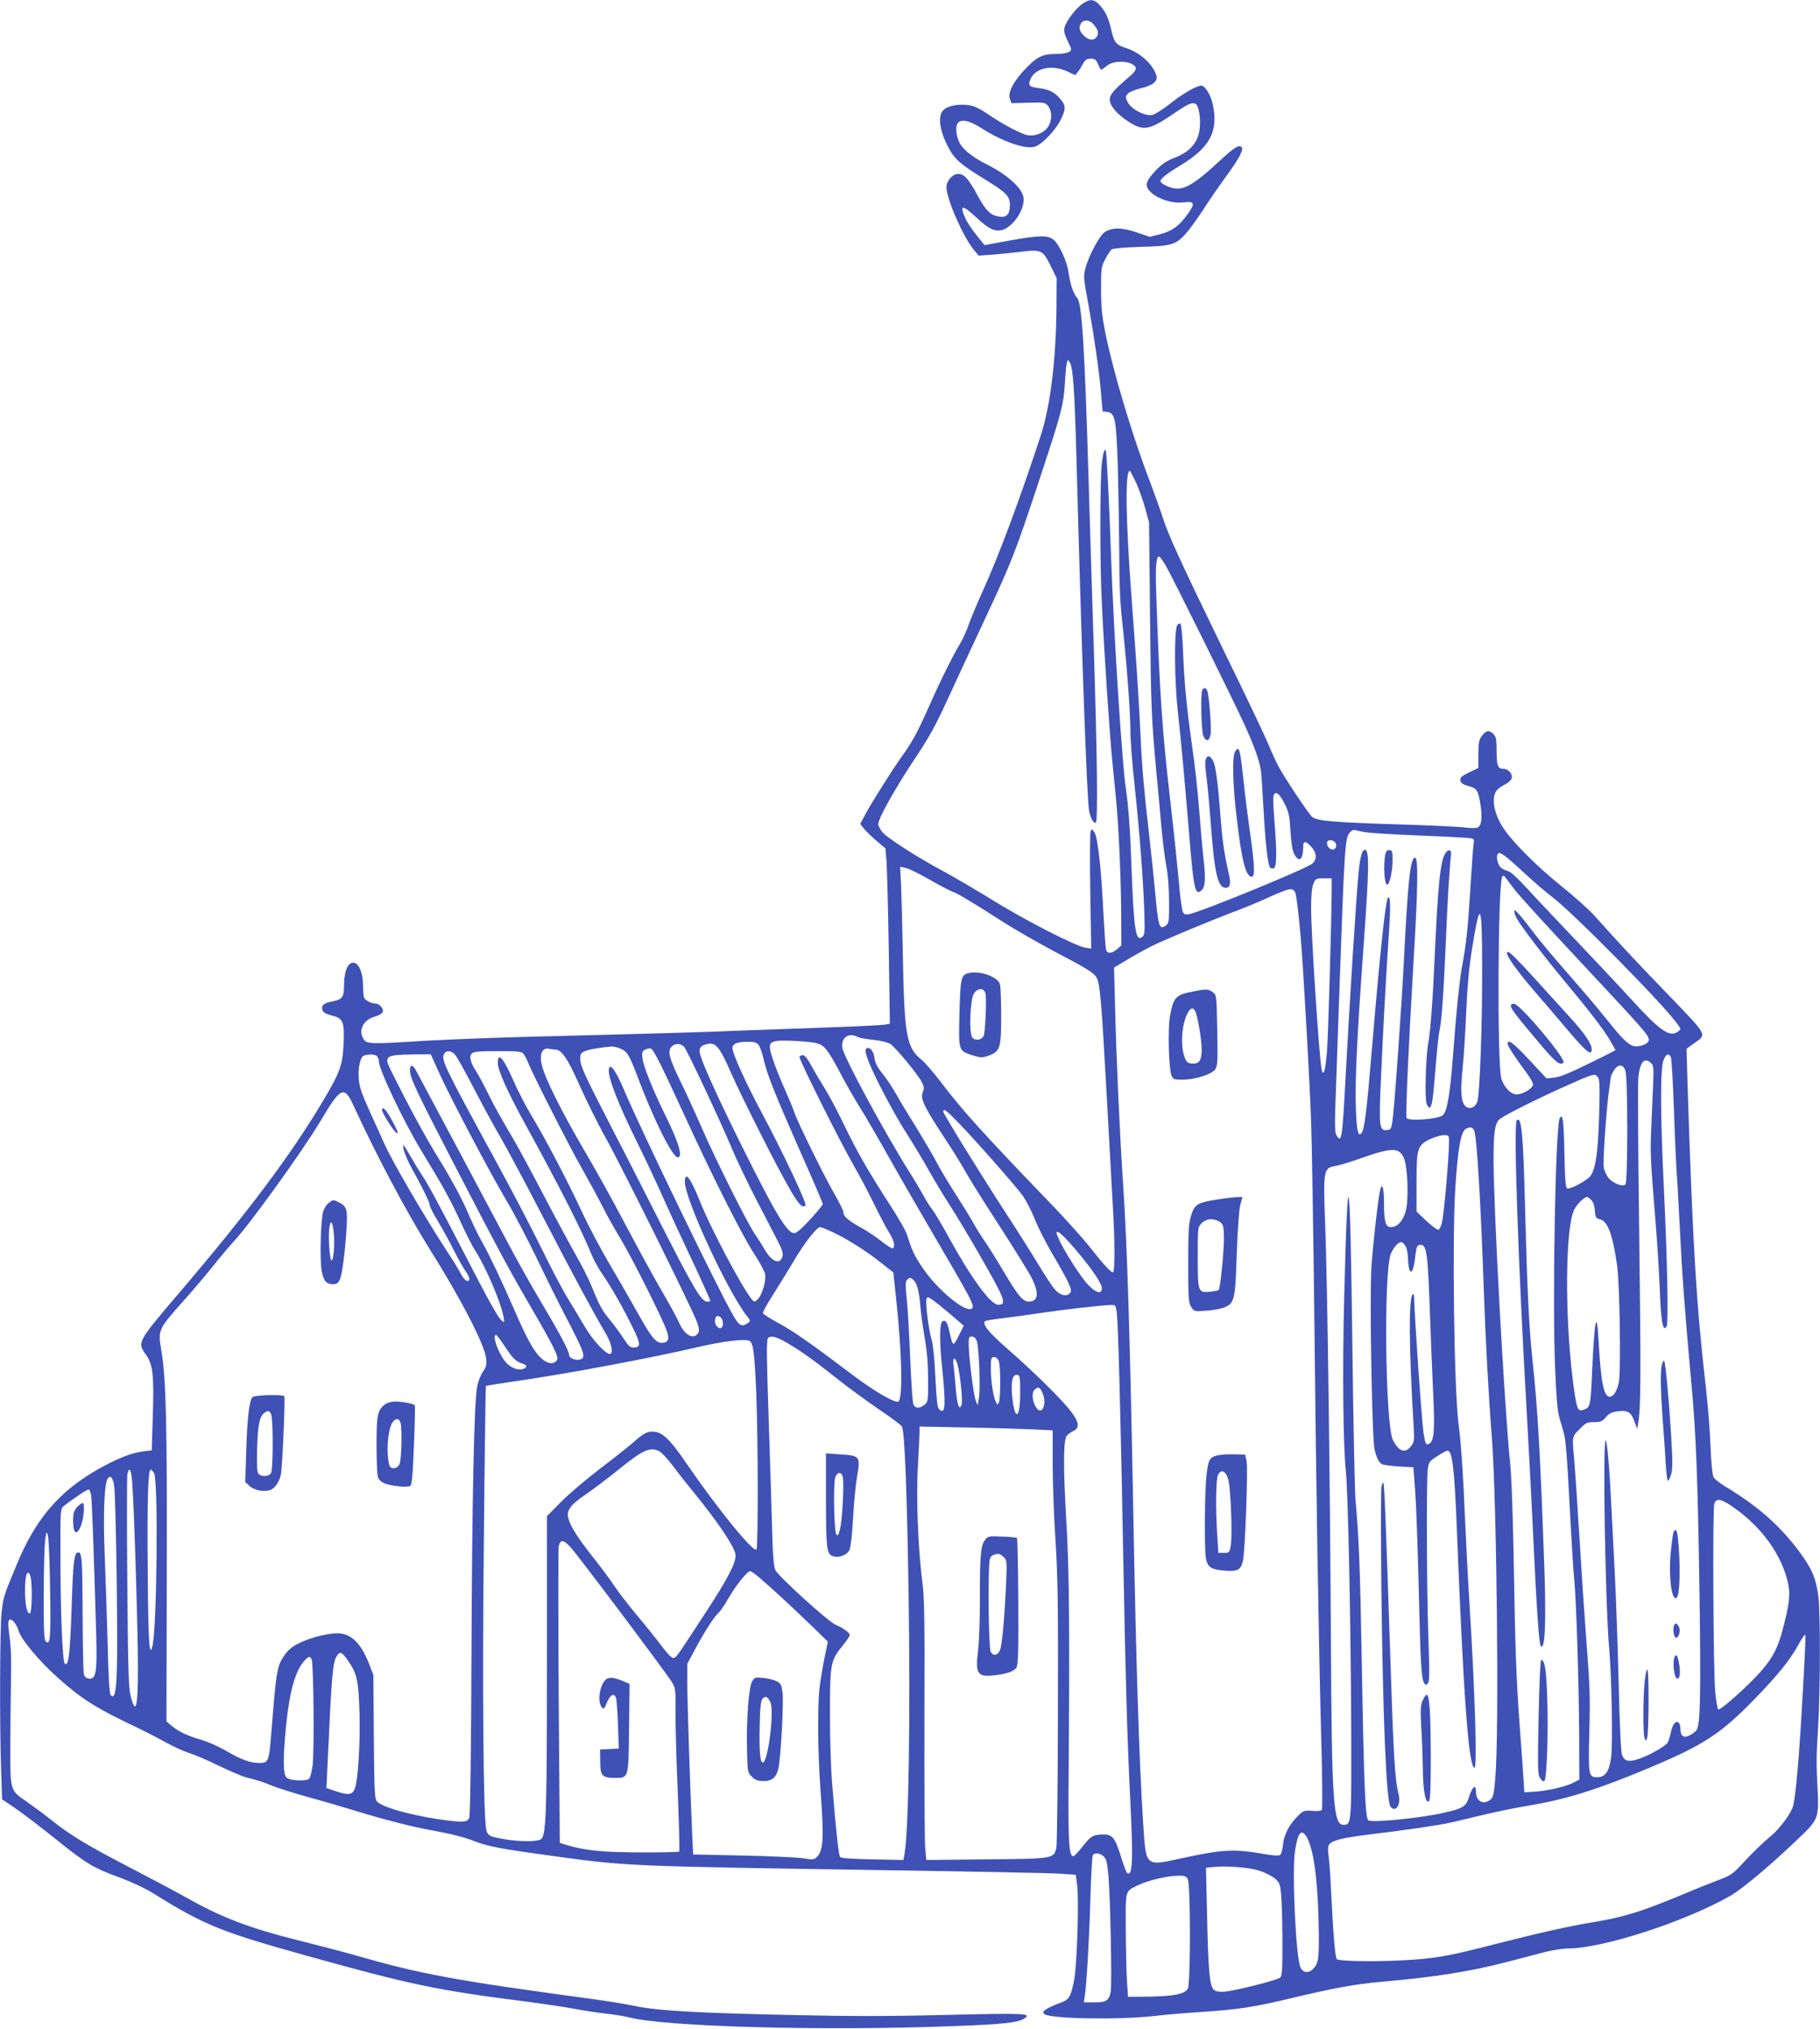 <?xml version="1.0" standalone="no"?>
<!DOCTYPE svg PUBLIC "-//W3C//DTD SVG 20010904//EN"
 "http://www.w3.org/TR/2001/REC-SVG-20010904/DTD/svg10.dtd">
<svg version="1.0" xmlns="http://www.w3.org/2000/svg"
 width="1148pt" height="1280pt" viewBox="0 0 1148 1280"
 preserveAspectRatio="xMidYMid meet">
<g transform="translate(0,1280) scale(0.1,-0.1)"
fill="#3f51b5" stroke="none">
<path d="M6829 12777 c-44 -30 -107 -114 -115 -153 -4 -23 2 -46 21 -84 26
-51 26 -54 9 -67 -10 -7 -43 -13 -73 -13 -93 0 -126 -15 -197 -88 -80 -82
-119 -156 -104 -196 l10 -27 106 3 c101 3 107 2 125 -21 29 -35 25 -102 -7
-140 -30 -36 -87 -54 -130 -42 -48 14 -153 70 -235 126 -54 37 -92 56 -124 61
-67 10 -135 -2 -163 -29 -37 -34 -28 -120 22 -221 43 -87 74 -116 233 -214
141 -86 163 -109 163 -165 0 -59 -21 -81 -69 -73 -54 9 -81 35 -134 132 -57
105 -85 137 -123 137 -36 0 -74 -44 -74 -84 0 -73 104 -310 171 -393 l32 -38
76 5 c42 3 124 11 183 18 137 17 145 13 195 -88 l38 -77 -1 -186 c-3 -330 -38
-616 -98 -803 -129 -394 -262 -753 -364 -978 -39 -86 -80 -185 -92 -220 -12
-35 -36 -89 -54 -119 -47 -77 -126 -237 -197 -398 -72 -162 -105 -223 -173
-317 -61 -86 -194 -296 -232 -369 l-28 -53 23 -29 c13 -16 48 -51 79 -77 l57
-48 7 -82 c3 -45 10 -294 14 -553 l7 -471 -31 -6 c-17 -3 -172 -11 -344 -17
-172 -6 -421 -15 -553 -20 -230 -10 -476 -17 -1370 -40 -225 -6 -513 -18 -640
-25 -328 -21 -360 -20 -379 7 -40 57 -6 127 72 147 22 6 43 19 46 28 8 20 -21
53 -46 53 -22 0 -60 18 -70 34 -4 6 -8 41 -8 78 0 74 -22 134 -52 144 -41 13
-68 -46 -68 -148 0 -66 -12 -82 -67 -93 -55 -10 -75 -23 -71 -47 3 -24 16 -32
74 -47 59 -16 68 -44 61 -181 -7 -133 -22 -173 -136 -365 -201 -336 -471 -696
-901 -1200 -265 -311 -265 -311 -210 -389 44 -61 52 -125 44 -383 l-7 -221
-56 -7 c-73 -9 -163 -45 -284 -113 -245 -140 -394 -314 -513 -604 -80 -192
-83 -202 -94 -297 -11 -97 -13 -711 -3 -993 l6 -187 81 -55 c45 -30 160 -118
256 -195 197 -158 235 -181 408 -245 71 -26 161 -68 210 -99 321 -200 426
-242 967 -393 661 -184 819 -217 1385 -289 113 -15 248 -35 300 -45 52 -10
140 -24 195 -30 54 -6 124 -17 155 -25 231 -59 1218 -86 2038 -55 309 11 411
22 451 47 54 34 13 36 -486 24 -359 -9 -614 -9 -963 -1 -640 14 -865 27 -1020
60 -47 10 -157 28 -245 40 -881 119 -1088 157 -1515 280 -74 21 -234 63 -355
93 -301 75 -484 145 -703 270 -59 33 -213 115 -342 182 -274 142 -385 208
-506 305 -49 39 -120 91 -157 117 -102 69 -102 69 -102 323 0 118 2 307 4 420
3 141 1 234 -9 298 -9 64 -10 96 -3 103 15 15 47 -22 61 -69 17 -55 129 -189
245 -293 158 -140 238 -191 517 -323 41 -20 116 -58 165 -86 50 -27 115 -57
145 -66 30 -9 114 -44 185 -79 72 -35 150 -68 175 -75 85 -22 105 -28 165 -53
33 -14 136 -46 228 -72 92 -25 232 -66 310 -90 169 -52 348 -98 472 -120 125
-23 200 -42 270 -69 86 -34 169 -49 546 -100 409 -56 470 -58 1974 -81 583 -9
1107 -19 1165 -23 l105 -7 8 -55 c14 -88 1 -512 -18 -610 -19 -100 -32 -123
-77 -139 -102 -38 -134 -60 -109 -76 48 -29 466 -36 691 -11 74 9 212 20 305
26 227 15 331 31 575 90 252 60 387 85 555 100 342 30 560 65 795 126 74 19
177 46 229 60 51 13 119 24 151 24 219 0 737 168 1024 332 84 48 286 220 473
403 78 77 87 108 78 265 -9 166 -9 206 3 395 14 219 15 716 2 823 -15 118 -42
180 -125 291 -125 165 -259 282 -463 405 -34 21 -67 47 -74 59 -7 13 -15 96
-19 202 -4 99 -17 259 -28 355 -61 528 -84 903 -117 1935 l-6 210 46 33 c83
60 92 44 -151 297 -208 215 -326 341 -470 503 -35 40 -128 123 -206 186 -157
125 -319 287 -377 377 -62 95 -76 203 -32 241 9 9 31 23 49 32 17 9 35 25 38
37 8 26 -20 59 -50 59 -37 0 -45 19 -45 112 0 76 -3 91 -21 109 -26 26 -46 22
-73 -14 -17 -24 -21 -43 -21 -115 l0 -86 -58 -28 c-48 -23 -58 -32 -55 -50 2
-17 14 -26 51 -36 55 -15 62 -28 77 -130 10 -75 4 -119 -19 -131 -9 -5 -43 -5
-76 -1 -33 5 -222 14 -420 20 -418 13 -519 22 -548 47 -25 23 -163 229 -210
314 -19 35 -47 96 -62 134 -15 39 -144 311 -288 605 -277 570 -352 735 -386
845 -12 38 -46 133 -75 210 -114 296 -233 696 -284 945 -21 108 -27 163 -27
275 0 133 1 143 27 191 14 27 32 55 40 61 7 6 87 13 184 16 197 5 221 13 286
86 22 25 70 91 106 146 35 55 97 145 137 200 91 125 122 182 107 197 -18 18
-48 -2 -161 -107 -122 -113 -189 -155 -246 -155 -38 0 -105 30 -105 48 0 15
43 49 120 95 192 116 246 216 210 388 -13 60 -49 119 -73 119 -29 0 -119 -52
-195 -113 -46 -36 -97 -69 -113 -72 -45 -10 -136 37 -156 81 -15 31 -15 35 1
53 10 11 47 26 85 35 73 17 106 44 95 80 -21 70 -104 146 -192 173 -62 20 -75
35 -92 113 -18 77 -35 114 -71 155 -36 41 -63 44 -110 12z m68 -129 c11 -13
23 -31 26 -41 10 -27 -10 -57 -37 -57 -31 0 -76 43 -76 73 0 49 52 64 87 25z
m29 -253 c8 -19 17 -35 20 -35 3 0 19 11 36 25 33 28 106 34 152 14 42 -19 40
-39 -5 -78 -105 -89 -129 -118 -129 -149 0 -39 46 -93 118 -139 98 -63 131
-56 304 63 97 66 123 69 137 17 16 -55 13 -138 -5 -181 -24 -58 -71 -99 -145
-127 -51 -20 -79 -39 -118 -79 -69 -74 -74 -100 -28 -142 45 -41 133 -68 197
-61 75 9 81 -3 34 -70 -56 -78 -97 -109 -175 -130 l-66 -17 -83 28 c-92 32
-156 32 -202 2 -32 -21 -102 -152 -121 -227 -13 -49 -12 -65 9 -179 41 -222
75 -452 87 -590 l12 -135 28 -3 c51 -6 58 -43 68 -352 4 -151 8 -395 9 -541 0
-194 5 -314 20 -445 28 -261 50 -551 50 -670 0 -57 11 -206 25 -331 32 -304
54 -581 62 -788 5 -152 4 -172 -11 -184 -41 -34 -53 38 -67 393 -10 282 -20
425 -38 546 -23 154 -74 943 -91 1415 -14 400 -30 708 -35 714 -10 9 -15 -8
-25 -80 -12 -96 -13 -640 0 -884 17 -350 50 -838 66 -995 8 -85 19 -195 24
-245 16 -164 30 -477 32 -699 l1 -219 -27 -24 c-35 -30 -64 -30 -70 0 -3 12
-10 114 -16 227 -14 286 -36 477 -56 509 -16 24 -18 24 -25 6 -4 -11 -5 -182
-2 -379 l6 -359 -39 6 c-61 10 -379 173 -584 300 -102 63 -240 144 -307 180
-168 90 -356 211 -387 248 -14 17 -26 40 -26 51 0 36 102 218 223 401 97 145
138 219 212 381 51 111 156 338 235 506 171 365 194 424 343 875 142 429 156
481 164 620 3 61 9 119 13 130 7 18 7 18 19 -3 20 -38 29 -176 41 -607 31
-1176 66 -2158 80 -2221 11 -49 25 -74 41 -74 15 0 10 410 -11 1079 -11 344
-27 853 -35 1131 -24 800 -41 1068 -70 1100 -24 26 -44 86 -54 156 -11 78 -60
184 -98 214 -35 27 -93 26 -280 -8 l-153 -28 -50 62 c-27 33 -59 81 -70 105
-40 90 -21 91 71 5 78 -74 123 -93 173 -72 69 30 134 138 121 204 -11 58 -102
140 -223 201 -115 58 -175 111 -191 168 -33 119 22 145 144 68 131 -85 277
-137 339 -121 45 11 133 102 167 172 35 71 33 92 -13 141 -35 36 -63 49 -130
58 -56 7 -64 16 -48 56 29 70 136 93 231 49 l51 -24 17 21 c9 11 24 35 33 52
13 24 24 31 48 31 26 0 33 -6 46 -35z m239 -2637 c18 -40 45 -113 58 -163 l25
-90 6 -590 c6 -578 9 -649 40 -985 9 -91 23 -243 31 -339 9 -96 23 -211 32
-255 10 -50 17 -135 17 -219 1 -126 -1 -140 -18 -153 -44 -32 -49 -15 -70 211
-9 99 -28 275 -41 390 -28 243 -42 398 -50 580 -11 234 -25 454 -56 865 -39
509 -43 820 -13 820 3 0 20 -33 39 -72z m185 -520 c40 -67 435 -865 504 -1018
57 -125 92 -222 100 -285 3 -22 10 -130 16 -240 11 -205 26 -342 40 -365 4 -7
15 -10 24 -7 20 8 21 98 4 310 -9 111 -9 150 0 159 16 16 36 -3 69 -70 23 -47
28 -74 33 -167 5 -74 12 -121 24 -142 29 -57 56 -36 56 45 0 40 14 41 51 1 35
-38 38 -78 7 -106 -34 -31 -697 -303 -777 -319 -23 -5 -32 -2 -40 14 -6 11
-18 100 -26 199 -9 98 -31 311 -50 473 -54 467 -70 691 -92 1342 -6 157 0 228
17 228 5 0 23 -24 40 -52z m1270 -1688 c30 -5 181 -14 335 -20 154 -6 295 -14
313 -16 31 -5 32 -7 27 -37 -3 -18 -12 -142 -20 -277 -16 -258 -27 -357 -50
-480 -18 -92 -39 -295 -60 -580 -19 -245 -36 -346 -64 -374 -26 -25 -220 -40
-229 -17 -7 18 13 456 43 966 29 479 32 675 11 675 -30 0 -45 -139 -71 -655
-16 -313 -61 -942 -73 -1015 -6 -40 -10 -45 -34 -48 -47 -6 -51 22 -38 308 12
288 34 690 52 951 10 155 8 222 -7 207 -15 -15 -49 -332 -100 -938 -35 -419
-48 -524 -68 -548 -21 -26 -30 20 -35 167 -5 174 8 444 48 1001 37 508 38 620
9 620 -17 0 -29 -42 -39 -137 -15 -151 -59 -854 -85 -1343 -18 -341 -24 -378
-56 -318 -9 16 -10 68 -6 183 3 88 13 358 21 600 38 1078 39 1089 73 1127 10
11 23 16 32 12 9 -3 41 -10 71 -14z m-192 -78 c4 -27 -22 -40 -43 -22 -8 7
-15 21 -15 32 0 30 54 21 58 -10z m1063 -70 c14 -9 73 -61 130 -114 57 -53
133 -118 169 -145 126 -94 703 -678 789 -800 25 -34 25 -35 6 -49 -53 -39
-111 1 -291 198 -82 90 -246 264 -364 388 -118 124 -255 269 -304 323 -54 59
-99 100 -115 103 -14 4 -34 13 -43 21 -28 25 -35 93 -10 93 4 0 19 -8 33 -18z
m-3626 -151 c66 -38 131 -72 145 -76 27 -8 125 -67 320 -192 69 -44 208 -124
309 -178 219 -115 256 -138 276 -168 23 -36 32 -133 65 -734 17 -307 35 -632
40 -723 12 -206 13 -397 1 -404 -10 -7 -61 48 -152 165 -37 46 -138 159 -225
250 -457 475 -572 603 -710 785 -47 61 -102 125 -124 142 -92 75 -106 153
-115 652 -3 173 -8 371 -11 439 l-6 124 33 -7 c19 -3 88 -37 154 -75z m3695
-70 c25 -32 191 -215 370 -406 457 -490 470 -504 470 -535 0 -20 -40 -40 -80
-40 -38 0 -78 35 -169 150 -42 52 -116 142 -166 199 -49 57 -127 147 -173 200
-46 53 -123 147 -170 210 -53 69 -88 108 -90 98 -2 -9 4 -29 13 -46 22 -44
174 -244 301 -396 160 -192 249 -308 289 -376 19 -33 35 -61 35 -63 0 -1 -76
-40 -169 -85 -121 -60 -184 -85 -218 -88 l-48 -5 -108 116 c-102 109 -137 135
-137 102 0 -14 38 -73 117 -180 24 -32 43 -66 43 -76 0 -24 -64 -63 -103 -63
-37 0 -80 45 -97 100 -27 88 -22 1230 6 1274 5 9 12 7 23 -10 9 -12 36 -48 61
-80z m-1160 22 c-1 -208 -22 -939 -30 -1038 -10 -118 -22 -158 -33 -113 -15
61 -67 849 -67 1021 0 80 5 129 14 152 14 33 17 35 65 35 l51 0 0 -57z m-231
-30 c8 -16 22 -128 36 -293 14 -151 57 -917 65 -1150 5 -146 14 -692 20 -1215
12 -1136 28 -2092 44 -2685 7 -239 8 -440 4 -446 -5 -6 -29 -9 -61 -6 -51 4
-56 2 -90 -32 -55 -54 -88 -118 -94 -180 -3 -31 -11 -60 -18 -66 -8 -6 -38 -5
-91 4 -200 35 -265 32 -526 -24 -239 -52 -229 -61 -248 230 -24 375 -44 996
-60 1870 -21 1145 -40 1781 -66 2154 -20 296 -42 774 -50 1097 l-7 266 84 50
c46 28 117 67 157 87 75 38 406 175 542 225 41 16 120 48 175 73 148 67 167
71 184 41z m1180 -473 c1 -358 -15 -801 -30 -848 -13 -38 -52 -53 -76 -29 -28
27 -32 95 -17 242 8 77 18 241 23 365 7 156 18 274 36 385 52 319 63 298 64
-115z m-3938 -441 c11 -6 56 -14 100 -18 44 -5 90 -16 104 -25 34 -22 179
-198 200 -243 14 -28 15 -40 5 -63 -16 -39 10 -93 131 -277 52 -78 115 -179
140 -225 25 -46 122 -200 215 -343 92 -143 183 -289 201 -325 49 -97 42 -150
-18 -150 -37 0 -70 40 -159 191 -40 68 -92 151 -115 184 -23 33 -57 87 -75
120 -18 33 -69 116 -113 184 -44 69 -97 157 -118 198 -21 40 -78 137 -126 216
-49 78 -109 176 -132 219 -24 42 -63 100 -86 128 -29 35 -44 65 -48 91 -6 43
-22 69 -43 69 -32 0 -11 -65 75 -237 49 -98 124 -232 167 -298 42 -66 108
-175 145 -242 38 -67 98 -166 133 -220 35 -54 117 -190 181 -302 166 -288 178
-321 121 -321 -47 0 -172 171 -311 425 -42 77 -89 155 -103 174 -15 18 -41 59
-57 90 -17 31 -53 92 -81 136 -155 244 -424 741 -431 796 -9 65 41 99 98 68z
m-260 -39 c50 -14 70 -39 148 -186 37 -71 95 -172 128 -224 33 -52 115 -194
183 -315 68 -121 198 -346 288 -500 227 -387 250 -430 234 -447 -36 -37 -225
120 -320 266 -49 75 -60 100 -92 201 -7 22 -52 101 -100 175 -147 228 -210
338 -296 515 -45 94 -101 198 -123 232 -22 35 -58 95 -80 135 -26 49 -45 73
-57 73 -9 0 -19 -5 -21 -11 -5 -14 248 -521 339 -680 41 -71 101 -185 134
-254 34 -69 75 -147 92 -174 31 -49 41 -89 23 -100 -4 -3 -36 17 -70 44 -34
27 -92 66 -129 86 -81 45 -112 71 -112 97 0 10 -25 62 -56 115 -68 118 -237
462 -254 517 -7 22 -34 87 -60 145 -26 58 -60 142 -75 188 -30 91 -26 107 23
116 40 7 212 -3 253 -14z m-368 -8 c9 -10 24 -49 32 -87 24 -103 68 -214 229
-580 81 -181 146 -334 146 -340 0 -6 -37 -50 -81 -98 -60 -65 -87 -87 -102
-85 -45 6 -117 126 -322 538 -133 266 -246 512 -266 580 -15 48 -3 66 47 76
49 9 76 -24 144 -181 71 -161 302 -618 379 -748 52 -87 73 -109 92 -90 10 10
-144 338 -279 590 -98 183 -182 368 -182 402 0 27 29 40 96 40 37 1 55 -4 67
-17z m-467 -16 c16 -15 234 -481 299 -637 29 -70 99 -216 155 -325 57 -110
119 -229 138 -266 24 -47 33 -74 28 -91 -14 -57 -67 -38 -113 42 -15 27 -45
73 -65 103 -48 71 -248 472 -331 663 -36 83 -94 210 -130 284 -78 159 -90 206
-57 233 23 19 54 17 76 -6z m-403 -10 c42 -17 56 -40 101 -158 105 -282 227
-528 261 -528 35 0 5 98 -81 271 -72 146 -135 301 -141 350 -5 41 -3 48 17 59
12 6 28 9 35 6 18 -6 62 -95 210 -416 173 -379 366 -762 440 -875 36 -55 68
-114 71 -131 8 -42 -20 -135 -47 -160 -21 -19 -21 -19 -41 6 -61 76 -256 444
-322 610 -60 151 -96 198 -96 125 0 -109 271 -695 393 -848 22 -28 22 -29 3
-43 -37 -26 -54 -17 -94 54 -90 154 -586 1179 -686 1418 -55 131 -96 181 -96
118 0 -53 64 -216 169 -429 60 -121 143 -298 185 -394 43 -95 107 -235 143
-310 67 -141 143 -308 143 -316 0 -3 -8 -5 -19 -5 -38 0 -87 83 -336 575 -103
204 -235 462 -294 575 -143 278 -171 339 -171 381 0 31 4 38 30 49 28 12 109
25 168 29 12 0 37 -5 55 -13z m-412 -6 c41 0 78 -53 153 -222 41 -92 114 -241
164 -330 106 -191 551 -1089 578 -1166 14 -39 16 -56 8 -70 -29 -45 -85 -15
-120 64 -13 30 -64 123 -113 207 -49 84 -151 271 -228 417 -77 146 -183 337
-235 425 -165 280 -278 506 -293 589 -13 65 10 102 53 90 8 -2 22 -4 33 -4z
m-631 -32 c11 -12 65 -108 119 -213 54 -104 129 -242 166 -305 37 -63 162
-297 277 -519 189 -365 307 -583 391 -726 36 -62 48 -125 23 -125 -27 0 -109
89 -156 170 -24 41 -72 120 -106 176 -34 55 -111 202 -171 325 -60 123 -191
373 -290 554 -326 598 -342 631 -321 669 13 23 44 20 68 -6z m432 5 c8 -10 21
-34 28 -53 27 -70 255 -519 335 -660 45 -80 105 -190 133 -245 27 -55 80 -149
117 -210 67 -110 257 -488 290 -577 20 -54 11 -78 -31 -78 -37 0 -68 38 -144
175 -40 72 -120 211 -178 310 -59 99 -141 254 -183 345 -93 199 -228 456 -317
604 -36 60 -87 158 -113 219 -64 145 -99 185 -99 112 0 -45 61 -182 172 -384
221 -402 357 -670 421 -828 14 -34 45 -90 70 -125 51 -73 132 -215 193 -342
47 -95 46 -116 -2 -116 -19 0 -33 14 -61 58 -20 31 -59 84 -86 117 -49 58 -64
86 -122 227 -15 37 -56 118 -91 179 -35 62 -126 229 -201 373 -75 144 -159
299 -186 346 -106 181 -121 208 -169 304 -27 55 -61 117 -75 139 -37 58 -45
94 -27 112 12 12 45 15 163 15 129 0 150 -2 163 -17z m-924 -15 c7 -7 12 -22
12 -33 0 -51 156 -379 266 -560 139 -229 184 -310 245 -443 34 -75 77 -161 96
-189 71 -113 161 -324 179 -418 7 -37 6 -39 -10 -26 -26 22 -82 123 -250 449
-150 290 -221 422 -256 472 -10 14 -41 66 -70 115 -47 81 -51 86 -45 50 4 -22
23 -69 42 -105 76 -137 123 -233 123 -249 0 -10 23 -56 51 -102 28 -46 74
-129 101 -184 28 -55 61 -114 74 -132 13 -17 24 -39 24 -47 0 -31 -30 -15 -51
26 -12 23 -49 85 -84 137 -151 232 -355 582 -402 690 -14 31 -54 120 -90 199
-51 112 -66 156 -70 205 -6 74 10 144 35 150 34 9 68 7 80 -5z m392 -105 c68
-152 320 -629 423 -803 45 -74 128 -234 187 -355 58 -121 142 -291 187 -377
124 -238 132 -263 89 -274 -27 -6 -66 10 -66 29 0 24 -59 136 -168 319 -62
102 -169 294 -238 425 -107 202 -491 923 -558 1047 -24 45 -41 45 -40 1 1 -45
43 -134 275 -582 276 -533 349 -670 481 -896 152 -261 184 -326 171 -346 -18
-29 -58 -25 -97 10 -45 39 -87 113 -166 294 -91 208 -159 351 -208 439 -25 43
-70 137 -101 210 -35 79 -100 199 -164 302 -89 143 -194 336 -314 578 -42 85
-30 93 143 95 l111 1 53 -117z m7769 100 c5 -10 14 -164 20 -343 6 -179 14
-347 16 -375 3 -27 12 -192 21 -365 15 -305 32 -529 73 -980 29 -312 40 -593
51 -1325 9 -653 5 -830 -20 -860 -7 -9 -27 -23 -42 -31 -36 -19 -58 -5 -58 35
-1 71 -43 65 -59 -9 -6 -28 -16 -60 -21 -70 -12 -23 -116 -82 -185 -105 -63
-21 -90 -14 -104 27 -7 20 -15 195 -21 456 -6 234 -17 549 -25 701 -8 152 -17
328 -20 391 -12 248 -27 425 -36 434 -21 22 -4 -1021 21 -1309 16 -182 24
-612 12 -694 -13 -87 -37 -121 -88 -121 -54 0 -56 13 -49 288 6 205 3 292 -14
507 -11 143 -32 449 -46 680 -14 231 -30 467 -35 525 -14 152 -15 148 34 196
39 40 48 44 91 44 42 0 52 4 74 31 19 22 37 32 68 36 70 9 89 -1 111 -59 l19
-51 6 34 c17 97 18 306 7 1165 -7 517 -10 974 -6 1017 10 100 39 132 82 90 15
-15 16 -34 10 -168 -4 -82 -9 -211 -12 -285 -5 -102 1 -210 20 -440 15 -168
30 -402 35 -521 8 -219 20 -286 44 -244 12 23 4 414 -18 875 -22 453 -23 754
-2 803 17 41 31 46 46 20z m-286 -88 c15 -45 15 -701 0 -716 -17 -17 -77 6
-107 41 -13 16 -27 46 -30 67 -7 38 17 371 34 493 5 36 10 70 10 75 0 6 9 25
20 43 26 42 59 41 73 -3z m-173 -40 c10 -12 12 -65 7 -238 -7 -229 -21 -334
-53 -382 -19 -29 -129 -89 -149 -81 -9 3 -14 57 -17 218 -4 208 -10 259 -30
225 -26 -47 -47 -1145 -29 -1572 7 -177 15 -277 26 -312 8 -29 22 -77 30 -105
11 -36 22 -177 35 -438 11 -212 24 -430 30 -485 13 -136 29 -638 31 -980 l1
-280 -43 -22 c-49 -24 -164 -50 -249 -55 l-55 -3 -3 50 c-1 28 -14 205 -28
395 -19 262 -27 483 -34 915 -6 366 -15 624 -25 720 -37 373 -105 1617 -104
1915 0 174 9 227 40 252 36 27 214 117 389 196 210 94 208 93 230 67z m-7853
-172 c147 -321 333 -671 481 -908 200 -318 348 -605 358 -691 5 -42 2 -54 -21
-88 -15 -23 -31 -63 -36 -97 -19 -117 -31 -690 -35 -1676 -2 -617 -8 -1022
-14 -1038 -12 -31 -41 -32 -193 -10 -191 29 -358 77 -390 113 -14 15 -16 69
-19 407 l-3 390 -26 68 c-48 123 -105 184 -180 194 -55 8 -186 -23 -262 -61
-46 -23 -70 -43 -94 -78 -47 -71 -50 -91 -83 -505 -13 -162 -18 -173 -73 -173
-59 0 -114 20 -217 80 -47 27 -117 57 -156 68 -81 23 -138 50 -183 88 l-31 26
2 937 c3 935 -5 1231 -34 1401 -23 132 -22 134 146 322 57 64 139 161 182 215
43 54 101 123 129 153 105 113 433 569 549 763 123 208 147 220 203 100z
m3819 -115 c111 -115 361 -399 406 -461 20 -29 53 -92 73 -142 19 -49 67 -144
105 -210 115 -196 136 -241 121 -259 -22 -27 -60 -19 -95 18 -17 19 -64 90
-105 158 -41 68 -131 211 -201 318 -177 273 -400 635 -400 648 0 24 18 10 96
-70z m3253 -51 c17 -44 41 -448 61 -1022 10 -294 31 -672 50 -910 31 -400 47
-1862 22 -2150 -9 -104 -13 -122 -32 -137 -43 -35 -90 -9 -90 49 0 52 -22 36
-43 -29 -20 -63 -36 -74 -159 -102 -142 -33 -452 -64 -477 -48 -19 14 -28 222
-41 982 -11 613 -18 800 -40 1040 -5 58 -14 508 -20 1000 -14 1119 -28 1194
-51 285 -12 -449 -7 -946 10 -1100 14 -130 31 -936 34 -1610 2 -625 2 -625
-49 -625 -64 0 -74 141 -79 1170 -6 1055 -22 2249 -36 2610 -13 350 -11 363
63 375 23 4 91 24 150 45 208 74 254 75 284 4 24 -58 31 -266 10 -336 -18 -62
-52 -98 -93 -98 -33 0 -43 33 -43 150 0 95 -11 136 -24 86 -12 -48 -45 -335
-55 -481 -13 -175 3 -1082 19 -1155 13 -57 28 -87 49 -96 9 -5 57 -10 106 -14
l90 -5 12 -155 c6 -85 16 -361 22 -613 11 -467 16 -558 33 -591 9 -16 12 -16
24 -4 11 11 12 57 4 283 -11 308 -13 999 -4 1069 6 44 11 50 61 82 29 19 58
34 63 34 31 0 44 -109 60 -510 41 -1040 74 -1490 111 -1490 17 0 3 478 -31
1020 -11 173 -24 430 -30 570 -11 268 -24 455 -40 580 -28 217 -41 1180 -20
1492 18 266 36 357 72 371 26 11 39 6 47 -16z m-159 -74 c0 -87 -32 -455 -44
-501 -6 -25 -16 -47 -23 -49 -6 -2 -40 23 -75 55 l-63 60 0 184 c0 218 6 235
88 274 29 13 67 24 85 24 32 0 32 -1 32 -47z m894 -359 c17 -16 24 -38 28 -89
2 -22 9 -31 28 -35 51 -12 81 -92 110 -290 17 -115 25 -674 11 -740 -12 -56
-34 -90 -57 -90 -38 0 -56 91 -70 343 -12 226 -27 149 -43 -216 -8 -187 -11
-197 -58 -211 -33 -10 -40 13 -63 195 -51 415 -46 959 10 1070 18 35 63 79 81
79 4 0 15 -7 23 -16z m-4785 -204 c97 -46 216 -121 306 -193 l80 -63 18 -170
c35 -332 42 -596 17 -642 -11 -22 -153 59 -310 179 -240 182 -360 266 -454
316 -48 26 -90 53 -93 59 -3 7 26 60 64 119 37 58 96 154 131 213 64 109 144
212 165 212 7 0 41 -14 76 -30z m1534 -110 c109 -129 167 -215 167 -246 0 -41
-38 -30 -89 25 -47 49 -158 225 -186 294 -15 36 -15 38 2 35 9 -2 57 -50 106
-108z m2086 14 c6 -14 11 -44 12 -67 3 -114 31 -118 44 -7 9 75 12 85 31 88
43 6 50 -42 64 -443 5 -154 15 -377 20 -495 11 -225 6 -296 -22 -314 -23 -14
-27 -8 -38 60 -12 78 -58 739 -60 859 0 19 -3 26 -10 19 -25 -25 -23 -343 7
-834 5 -87 3 -97 -17 -122 -37 -48 -77 -34 -114 39 -48 95 -59 1066 -13 1175
19 45 52 79 70 72 8 -3 19 -16 26 -30z m-3106 -209 c22 -22 34 -69 42 -160 3
-44 16 -134 27 -200 15 -83 22 -164 22 -263 1 -139 0 -144 -23 -163 -31 -25
-59 -24 -70 4 -5 12 -14 146 -20 297 -6 151 -16 319 -22 373 -8 75 -8 101 1
112 16 19 25 19 43 0z m229 -212 l87 -75 -32 -64 c-34 -69 -37 -68 -56 16 -14
68 -24 85 -45 77 -19 -8 -21 -114 -6 -267 28 -268 24 -329 -17 -288 -11 12
-16 60 -23 204 -5 115 -15 207 -24 235 -18 58 -40 233 -32 255 6 15 8 15 34
-2 15 -9 66 -51 114 -91z m1052 10 c9 -70 24 -610 41 -1543 15 -797 25 -1138
45 -1550 18 -366 14 -466 -20 -445 -5 3 -23 50 -40 106 -37 119 -54 139 -112
138 -63 -1 -78 -10 -128 -74 -25 -32 -51 -60 -57 -62 -29 -10 -36 80 -33 437
8 983 5 1365 -14 1677 -20 340 -19 510 3 537 7 9 25 22 40 29 42 20 39 55 -13
123 -57 76 -235 251 -401 396 -119 104 -161 156 -142 175 4 3 53 12 110 18 56
7 167 22 247 34 139 21 371 47 436 50 30 1 32 -1 38 -46z m-2496 -35 c15 -15
16 -55 2 -63 -16 -10 -40 14 -40 40 0 34 16 45 38 23z m-1360 -186 c47 -72 67
-91 115 -106 25 -8 21 -25 -8 -32 -35 -9 -81 13 -110 50 -47 62 -82 166 -56
166 4 0 31 -35 59 -78z m1776 28 c91 -53 174 -113 325 -233 68 -54 184 -138
257 -188 73 -49 138 -97 143 -107 17 -31 31 -377 42 -1042 12 -787 1 -1523
-27 -1663 l-6 -29 -193 4 c-119 2 -198 7 -205 14 -10 10 -24 137 -52 474 -7
85 -13 279 -13 430 0 316 4 337 80 430 25 30 45 60 45 67 0 14 -43 46 -90 65
-45 19 -360 305 -379 344 -11 22 -17 97 -22 299 -4 149 -13 437 -20 640 -14
421 -15 507 -5 523 13 21 50 13 120 -28z m1197 13 c14 -37 24 -295 14 -358
l-8 -50 -12 30 c-14 32 -45 282 -45 358 0 41 3 47 20 47 13 0 24 -10 31 -27z
m-1437 1 c27 -10 35 -69 46 -324 12 -303 13 -987 1 -994 -23 -15 -241 253
-431 529 -117 172 -163 215 -225 215 -35 0 -60 -14 -118 -66 -26 -23 -120 -98
-210 -166 -89 -68 -201 -163 -249 -212 l-88 -89 0 -926 c0 -932 -5 -1080 -35
-1110 -19 -19 -142 -19 -244 0 -88 16 -97 22 -105 66 -17 97 -24 901 -14 1813
5 536 11 976 13 978 2 2 95 17 207 33 311 45 844 145 1138 214 146 34 282 51
314 39z m1576 -130 c12 -30 12 -230 1 -259 -8 -19 -8 -19 -18 0 -18 32 -33
133 -33 212 0 67 2 73 20 73 13 0 24 -10 30 -26z m-260 -21 c16 -60 33 -220
26 -249 -13 -50 -29 -8 -37 95 -4 55 -11 120 -14 145 -9 57 9 63 25 9z m395
-180 c0 -175 -38 -177 -52 -3 -6 83 6 124 35 118 15 -3 17 -18 17 -115z m145
-11 c23 -68 -11 -131 -44 -80 -25 39 -30 92 -11 112 24 24 38 16 55 -32z m-62
-218 l122 -6 0 -217 c0 -119 8 -335 18 -481 14 -222 17 -398 15 -1080 -1 -448
-5 -833 -10 -855 -15 -69 -17 -69 -444 -73 l-376 -4 -7 73 c-4 41 -6 409 -5
819 2 642 0 762 -14 870 -26 200 -39 530 -27 725 5 94 10 187 10 209 l0 38
298 -6 c163 -3 352 -9 420 -12z m-2359 -138 c15 -8 54 -50 86 -93 32 -43 86
-112 120 -153 168 -205 275 -365 275 -412 0 -50 -54 -153 -185 -353 -183 -281
-189 -290 -206 -293 -11 -2 -38 25 -75 75 -32 43 -102 130 -155 193 -53 63
-119 149 -147 191 -28 42 -89 124 -136 183 -88 110 -140 192 -151 239 -13 50
12 84 104 147 47 32 140 102 206 155 160 130 205 151 264 121z m-3325 -198
c12 -152 36 -940 36 -1163 0 -260 -14 -310 -47 -178 -12 47 -16 182 -20 715
-3 361 -3 668 1 683 12 48 24 25 30 -57z m138 60 c27 -48 18 -987 -11 -1093
-19 -74 -26 29 -29 463 -4 455 1 652 19 652 4 0 14 -10 21 -22z m-252 -80 c5
-23 12 -288 16 -588 8 -642 2 -772 -37 -733 -9 9 -15 104 -20 325 -5 172 -13
428 -19 568 -10 265 -2 448 21 476 17 20 30 5 39 -48z m-146 -56 c6 -24 18
-364 33 -891 6 -227 -1 -274 -45 -269 -18 2 -28 11 -33 28 -4 14 -7 179 -8
366 -1 366 -4 407 -30 402 -24 -5 -30 -56 -40 -368 -10 -280 -19 -356 -43
-332 -14 14 -27 331 -27 696 -1 254 1 280 17 293 62 50 156 112 163 108 4 -3
10 -18 13 -33z m10365 -83 c178 -125 304 -304 341 -482 13 -66 6 -129 -35
-284 -31 -116 -60 -174 -130 -256 -76 -90 -266 -260 -277 -249 -5 5 -14 56
-19 113 -12 125 -17 1142 -6 1182 11 41 43 35 126 -24z m-10623 -514 c5 -313
1 -357 -28 -327 -10 10 -13 77 -12 295 0 155 4 309 9 342 7 56 8 58 17 30 5
-16 12 -169 14 -340z m3281 268 c42 -44 612 -803 643 -856 21 -35 22 -50 21
-180 -1 -78 5 -308 14 -511 8 -203 13 -372 9 -375 -3 -3 -112 -6 -242 -5 -236
0 -356 12 -469 47 l-42 13 -7 917 c-3 505 -3 933 0 952 9 46 29 45 73 -2z
m1199 -199 c64 -54 215 -194 338 -313 l88 -86 -21 -100 c-11 -55 -25 -138 -31
-185 -14 -121 -12 -412 5 -645 24 -321 19 -394 -29 -434 -13 -11 -27 -11 -74
-3 -31 6 -202 14 -379 18 l-321 7 -6 131 c-13 282 -31 847 -31 956 l0 115 53
99 c59 109 120 204 147 226 9 8 37 48 61 91 46 80 118 169 136 169 6 0 35 -21
64 -46z m-4602 5 c10 -50 7 -217 -4 -224 -17 -11 -31 45 -32 129 -1 82 6 126
21 126 5 0 11 -14 15 -31z m11176 -746 c-21 -386 -43 -633 -60 -695 -13 -47
-84 -143 -139 -188 -49 -40 -112 -101 -192 -187 -46 -50 -68 -65 -130 -88 -41
-15 -144 -56 -229 -92 -270 -112 -374 -145 -575 -178 -141 -23 -333 -66 -600
-134 -292 -75 -360 -88 -519 -101 -193 -15 -481 -13 -494 3 -11 13 -23 162
-38 467 -3 74 -10 158 -14 185 -4 28 -4 57 1 66 15 30 83 47 265 69 225 27
430 57 514 76 36 9 128 30 205 49 77 18 199 43 270 55 240 39 436 100 770 240
343 144 451 215 666 437 143 147 225 249 275 343 22 40 40 65 42 56 2 -8 -6
-181 -18 -383z m-9172 218 c55 -80 64 -125 70 -335 4 -189 -9 -408 -29 -465
-15 -42 -39 -46 -115 -21 l-65 22 6 127 c28 608 33 665 61 708 19 29 32 23 72
-36z m-232 12 c12 -28 17 -579 6 -667 -6 -45 -16 -82 -24 -87 -24 -16 -120
-10 -140 8 -23 21 -24 119 -3 334 22 215 59 344 117 406 26 28 33 28 44 6z
m6276 -1120 c42 -73 68 -251 75 -523 4 -148 2 -228 -6 -258 -19 -70 -83 -95
-108 -42 -29 63 -55 608 -34 739 18 113 40 139 73 84z m-1283 -120 c18 -15 24
-35 31 -108 13 -117 25 -699 16 -747 -10 -57 -28 -68 -103 -68 l-66 0 6 44
c12 85 28 363 35 616 4 140 11 261 15 268 11 17 41 15 66 -5z m984 -92 c37
-12 82 -35 99 -50 29 -25 33 -37 39 -102 4 -41 8 -172 8 -291 1 -173 -2 -219
-13 -231 -17 -17 -299 -88 -360 -90 -30 -1 -51 3 -61 14 -25 25 -34 123 -41
461 l-7 307 39 4 c84 10 229 -1 297 -22z m-451 -53 c18 -31 18 -650 1 -690
-16 -35 -88 -50 -253 -52 l-125 -1 -6 95 c-4 52 -7 199 -8 326 -1 259 -6 242
77 283 56 28 184 59 249 60 44 1 54 -3 65 -21z"/>
<path d="M7424 8853 c-18 -42 -16 -347 5 -538 23 -211 41 -407 72 -780 29
-348 37 -388 79 -350 23 21 26 80 10 210 -5 44 -16 172 -25 284 -8 113 -28
297 -45 410 -36 258 -50 402 -58 610 -5 108 -11 166 -18 168 -6 2 -15 -4 -20
-14z"/>
<path d="M7584 8448 c-12 -19 -7 -257 6 -289 17 -40 38 -36 46 9 7 37 -9 242
-21 275 -8 20 -21 22 -31 5z"/>
<path d="M7788 8053 c-16 -40 -12 -204 12 -406 32 -277 58 -377 96 -377 21 0
18 73 -11 278 -14 97 -32 240 -40 317 -18 168 -24 204 -36 211 -5 3 -14 -7
-21 -23z"/>
<path d="M7604 8006 c-3 -13 -1 -57 5 -98 6 -40 18 -170 27 -288 24 -327 45
-420 95 -420 28 0 34 25 21 84 -28 120 -41 210 -52 346 -17 229 -31 332 -47
368 -18 38 -40 42 -49 8z"/>
<path d="M8745 7430 c-21 -34 -17 -210 5 -210 15 0 33 80 34 150 1 52 -2 65
-16 68 -9 2 -19 -2 -23 -8z"/>
<path d="M9117 7418 c-32 -49 -47 -200 -67 -643 -12 -278 -27 -481 -41 -555
-16 -87 -23 -350 -10 -383 6 -16 15 -26 20 -23 14 9 21 59 37 261 8 104 19
205 24 225 13 50 27 252 40 565 9 225 23 463 33 549 3 28 -20 31 -36 4z"/>
<path d="M6114 6663 c-52 -10 -56 -27 -62 -253 -6 -242 -7 -238 85 -267 48
-15 58 -15 95 -3 77 28 83 46 83 248 0 97 -3 189 -8 204 -12 46 -123 86 -193
71z m102 -129 c8 -31 -1 -242 -11 -267 -11 -27 -55 -34 -72 -11 -22 29 -14
240 10 277 24 37 64 37 73 1z"/>
<path d="M9506 6791 c-9 -14 64 -117 171 -241 54 -62 150 -174 213 -249 117
-138 150 -164 150 -119 0 34 -44 99 -136 200 -375 414 -388 426 -398 409z"/>
<path d="M9530 6454 c0 -17 40 -69 197 -254 86 -101 114 -123 135 -102 19 19
-269 364 -310 370 -15 2 -22 -2 -22 -14z"/>
<path d="M7540 6549 c-126 -23 -138 -36 -161 -163 -13 -80 -7 -326 10 -368 10
-26 14 -28 70 -28 80 0 186 34 207 66 14 21 16 54 12 245 -4 217 -4 222 -27
240 -25 20 -41 22 -111 8z m-1 -127 c15 -29 41 -180 41 -242 0 -70 -17 -93
-64 -88 -26 3 -33 9 -45 43 -28 79 -15 218 25 283 17 27 30 28 43 4z"/>
<path d="M7677 5234 c-123 -19 -143 -31 -164 -102 -15 -48 -18 -96 -18 -302 0
-223 2 -248 19 -274 18 -28 19 -29 95 -23 42 2 93 12 113 20 65 27 70 49 79
337 6 157 14 275 22 308 l14 52 -36 -1 c-20 -1 -75 -7 -124 -15z m6 -135 c34
-18 37 -28 37 -119 -1 -90 -23 -306 -33 -317 -4 -3 -28 -8 -55 -11 -75 -7 -77
-2 -77 219 0 185 0 188 24 213 27 28 67 34 104 15z"/>
<path d="M7674 3619 c-46 -13 -52 -26 -64 -125 -11 -99 -14 -445 -4 -518 9
-61 33 -77 122 -83 80 -6 99 5 112 62 14 60 33 584 23 630 l-9 40 -74 2 c-41
1 -89 -3 -106 -8z m73 -149 c16 -55 28 -358 16 -420 -8 -43 -10 -45 -43 -45
l-35 0 -6 95 c-12 166 -10 367 3 395 19 41 49 29 65 -25z"/>
<path d="M2410 5797 c0 -16 72 -131 89 -141 18 -12 12 6 -27 78 -36 67 -62 93
-62 63z"/>
<path d="M10483 4194 c-11 -42 -9 -156 4 -339 7 -88 16 -213 19 -277 4 -65 10
-118 15 -118 4 0 14 18 20 41 10 32 10 84 0 247 -15 241 -36 460 -44 468 -3 4
-10 -7 -14 -22z"/>
<path d="M10555 3133 c-3 -10 -11 -69 -17 -131 -14 -155 8 -310 39 -278 20 20
24 208 7 374 -6 53 -16 66 -29 35z"/>
<path d="M10557 2541 c-6 -24 3 -71 14 -71 18 0 31 42 20 66 -13 29 -27 31
-34 5z"/>
<path d="M10558 2330 c-6 -42 5 -113 19 -117 23 -8 26 56 6 130 -7 27 -20 20
-25 -13z"/>
<path d="M10374 2193 c-11 -109 -11 -334 0 -358 8 -19 9 -19 16 5 11 36 12
430 1 430 -5 0 -13 -35 -17 -77z"/>
<path d="M9567 5733 c-21 -21 9 -904 63 -1838 11 -187 29 -531 40 -765 24
-508 38 -702 49 -713 27 -27 34 150 22 502 -26 732 -42 1001 -76 1316 -20 186
-33 460 -45 935 -12 483 -23 594 -53 563z"/>
<path d="M9705 1970 c-6 -330 -6 -362 10 -386 12 -18 20 -23 27 -16 16 16 25
326 17 538 -6 168 -16 224 -38 224 -5 0 -12 -162 -16 -360z"/>
<path d="M2073 5212 c-13 -9 -28 -33 -34 -52 -16 -54 -23 -306 -10 -375 12
-65 29 -85 73 -85 23 0 32 7 43 33 14 35 31 163 41 323 7 113 1 135 -46 159
-36 19 -40 19 -67 -3z m32 -187 c8 -69 -1 -175 -14 -175 -5 0 -11 37 -14 83
-11 139 15 221 28 92z"/>
<path d="M1592 3987 c-20 -23 -33 -140 -39 -339 l-6 -196 27 -25 c28 -26 84
-38 125 -27 31 8 60 46 72 96 10 39 29 483 22 497 -7 13 -190 8 -201 -6z m118
-106 c6 -11 10 -90 10 -186 0 -96 -4 -175 -10 -186 -13 -23 -62 -26 -80 -4 -9
11 -11 53 -8 163 5 148 15 197 45 220 23 17 31 15 43 -7z"/>
<path d="M2432 3944 c-50 -35 -57 -66 -57 -254 0 -96 4 -188 8 -203 5 -19 19
-33 42 -43 44 -18 146 -28 163 -16 10 7 16 71 23 257 6 136 8 249 5 252 -9 9
-81 23 -121 23 -22 0 -51 -7 -63 -16z m94 -116 c11 -35 7 -230 -5 -260 -12
-33 -56 -40 -65 -10 -21 73 -11 223 19 269 19 29 42 29 51 1z"/>
<path d="M8714 3424 c-4 -15 -4 -293 -1 -618 9 -827 31 -1370 58 -1402 34 -41
68 15 50 83 -22 86 -31 233 -51 848 -28 869 -38 1106 -44 1112 -3 3 -8 -7 -12
-23z"/>
<path d="M8973 2073 c-13 -32 -14 -60 -8 -173 5 -74 9 -194 10 -266 2 -137 18
-215 39 -194 8 8 11 92 11 283 -1 274 -8 387 -26 387 -6 0 -17 -17 -26 -37z"/>
<path d="M5210 3369 c0 -324 4 -367 37 -382 37 -17 95 2 111 36 8 17 17 96 23
200 5 95 16 212 25 261 22 132 20 135 -113 143 l-83 6 0 -264z m106 115 c9
-37 -2 -258 -16 -322 -9 -41 -15 -51 -24 -42 -15 15 -21 325 -7 363 13 34 39
35 47 1z"/>
<path d="M6213 3086 c-27 -34 -33 -101 -32 -376 0 -124 -5 -265 -11 -315 -19
-154 -6 -174 103 -162 80 9 126 26 139 50 10 17 13 114 11 416 -1 216 -5 396
-8 400 -4 3 -46 8 -94 9 -85 4 -89 3 -108 -22z m118 -107 c21 -21 21 -27 15
-168 -10 -226 -26 -393 -39 -421 -16 -33 -43 -37 -58 -8 -14 26 -19 545 -5
585 6 20 21 29 54 32 6 0 22 -9 33 -20z"/>
<path d="M492 3300 c-27 -25 -34 -53 -30 -116 4 -64 26 -66 50 -4 17 46 24
140 10 140 -5 0 -18 -9 -30 -20z"/>
<path d="M3817 2202 c-36 -39 -48 -133 -23 -168 14 -18 16 -16 35 29 21 48 43
60 56 30 4 -10 10 -86 13 -170 l5 -152 -59 -3 -59 -3 1 -73 c0 -92 12 -106 89
-106 92 0 89 -10 93 314 l3 279 -38 16 c-63 27 -96 29 -116 7z"/>
<path d="M4745 2196 c-22 -33 -38 -243 -33 -438 3 -134 4 -138 30 -164 20 -21
37 -27 72 -28 55 -1 83 22 96 80 15 64 34 414 26 477 -6 49 -11 59 -36 72 -15
8 -53 18 -83 21 -52 6 -56 5 -72 -20z m114 -132 c26 -52 -13 -370 -46 -381
-18 -6 -25 70 -21 234 2 110 7 154 17 167 18 22 33 16 50 -20z"/>
</g>
</svg>
